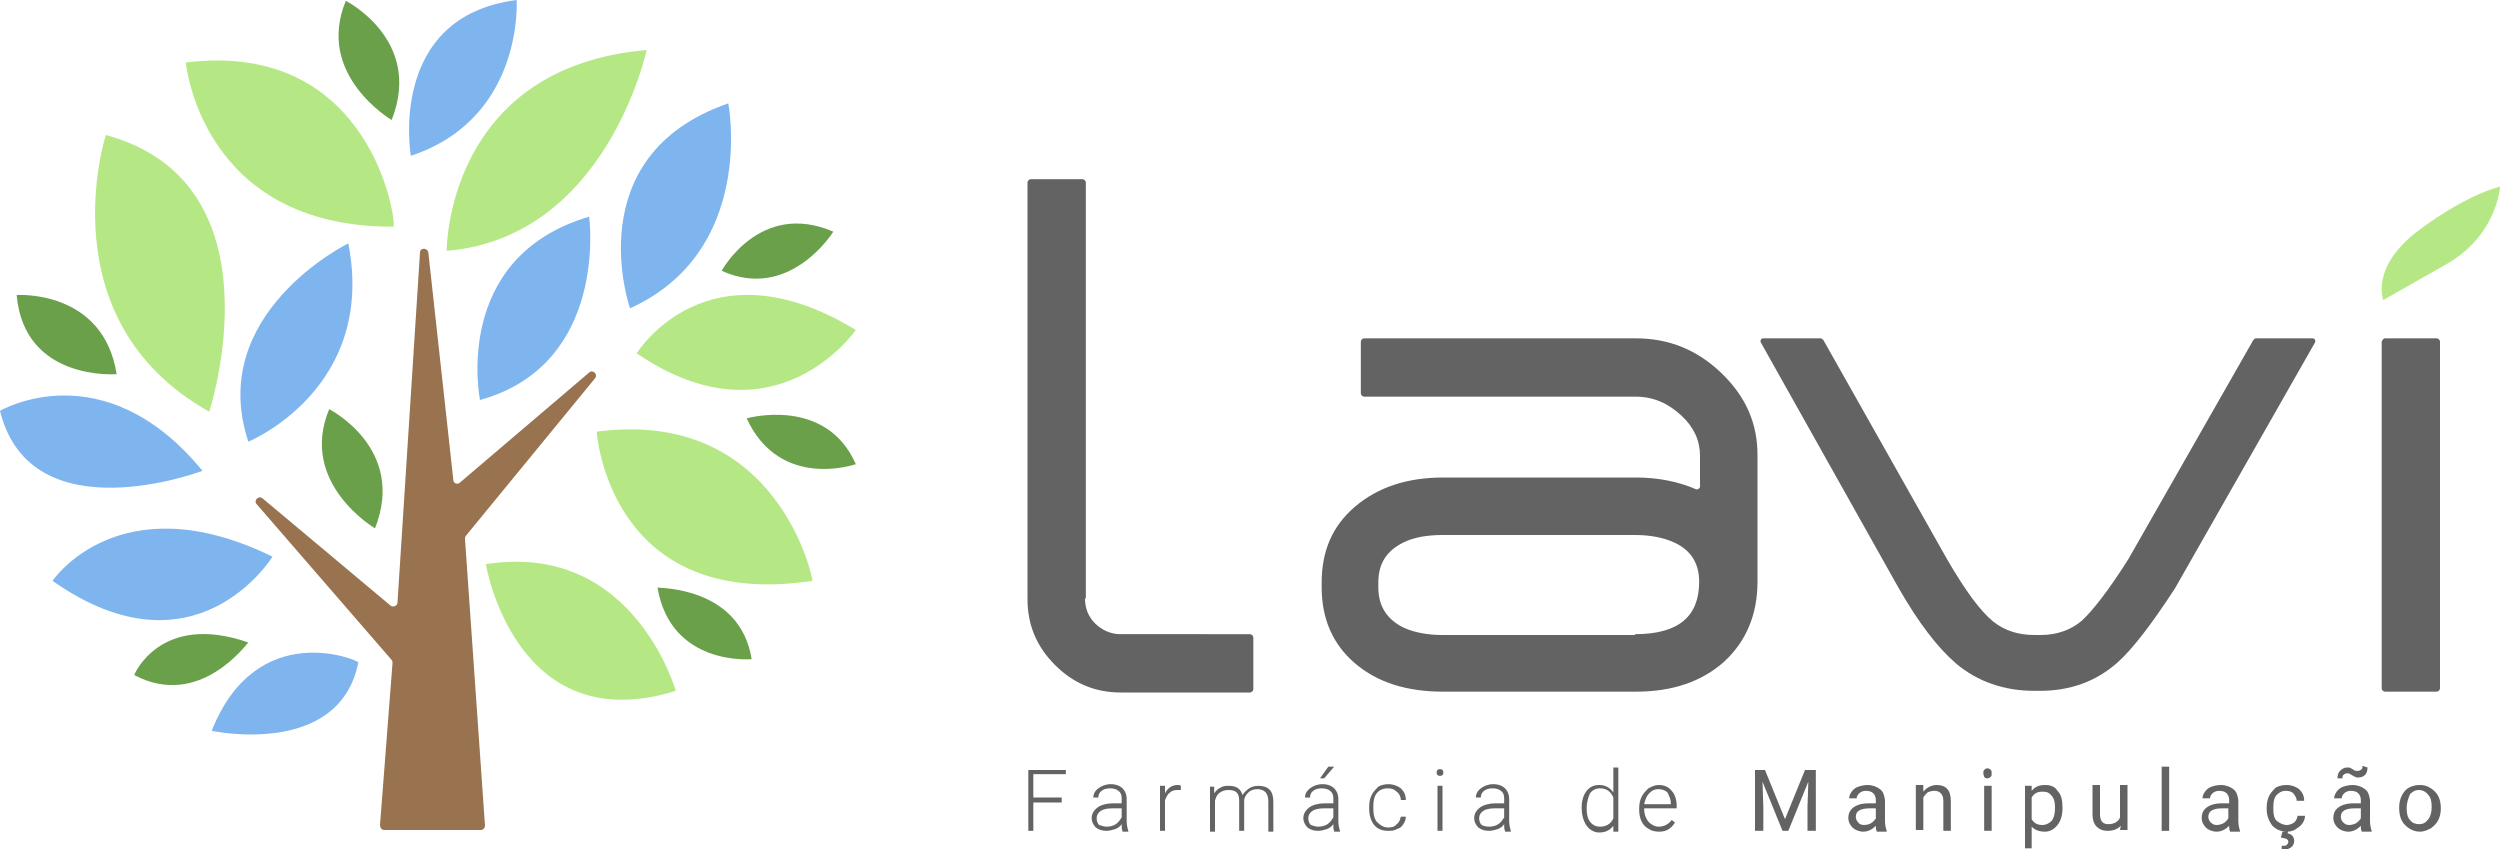 <?xml version="1.0" encoding="utf-8"?>
<!-- Generator: Adobe Illustrator 24.0.2, SVG Export Plug-In . SVG Version: 6.00 Build 0)  -->
<svg version="1.1" id="Camada_1" xmlns="http://www.w3.org/2000/svg" xmlns:xlink="http://www.w3.org/1999/xlink" x="0px" y="0px"
	 viewBox="0 0 300 101.9" style="enable-background:new 0 0 300 101.9;" xml:space="preserve">
<style type="text/css">
	.st0{fill:#636363;}
	.st1{fill:#B5E885;}
	.st2{fill:#99724F;}
	.st3{fill:#6BA04B;}
	.st4{fill:#7FB5EF;}
</style>
<g>
	<polygon class="st0" points="127.4,96.3 124,96.3 124,99.7 123.4,99.7 123.4,92.4 127.9,92.4 127.9,92.9 124,92.9 124,95.7 
		127.4,95.7 	"/>
	<path class="st0" d="M134.7,99.7c-0.1-0.2-0.1-0.4-0.1-0.8c-0.2,0.3-0.5,0.5-0.8,0.6c-0.3,0.1-0.7,0.2-1,0.2
		c-0.5,0-0.9-0.1-1.3-0.4c-0.3-0.3-0.5-0.7-0.5-1.1c0-0.5,0.2-0.9,0.7-1.3c0.4-0.3,1.1-0.5,1.8-0.5h1.1v-0.6c0-0.4-0.1-0.7-0.4-0.9
		c-0.2-0.2-0.6-0.3-1-0.3c-0.4,0-0.8,0.1-1,0.3c-0.3,0.2-0.4,0.5-0.4,0.8l-0.6,0c0-0.4,0.2-0.8,0.6-1.1c0.4-0.3,0.9-0.5,1.5-0.5
		c0.6,0,1.1,0.2,1.4,0.5c0.3,0.3,0.5,0.7,0.5,1.3v2.6c0,0.5,0.1,0.9,0.2,1.2v0.1H134.7z M132.8,99.2c0.4,0,0.8-0.1,1.1-0.3
		c0.3-0.2,0.5-0.5,0.7-0.8V97h-1.1c-0.6,0-1.1,0.1-1.4,0.3c-0.3,0.2-0.5,0.5-0.5,0.9c0,0.3,0.1,0.6,0.3,0.8
		C132.2,99.1,132.5,99.2,132.8,99.2"/>
	<path class="st0" d="M141.7,94.8c-0.1,0-0.3,0-0.4,0c-0.4,0-0.7,0.1-0.9,0.3c-0.3,0.2-0.4,0.5-0.6,0.9v3.7h-0.6v-5.4h0.6l0,0.9
		c0.3-0.6,0.8-1,1.5-1c0.2,0,0.3,0,0.4,0.1L141.7,94.8z"/>
	<path class="st0" d="M145.7,94.3l0,0.9c0.2-0.3,0.5-0.6,0.8-0.7c0.3-0.2,0.6-0.2,1-0.2c0.9,0,1.4,0.4,1.6,1.1
		c0.2-0.3,0.5-0.6,0.8-0.8c0.3-0.2,0.7-0.3,1.1-0.3c1.2,0,1.8,0.6,1.8,1.9v3.6h-0.6v-3.6c0-0.5-0.1-0.8-0.3-1.1
		c-0.2-0.2-0.5-0.4-1-0.4c-0.4,0-0.8,0.1-1.1,0.4c-0.3,0.3-0.5,0.6-0.5,1v3.6h-0.6v-3.6c0-0.5-0.1-0.8-0.3-1c-0.2-0.2-0.5-0.3-1-0.3
		c-0.4,0-0.7,0.1-1,0.3c-0.3,0.2-0.5,0.5-0.6,1v3.7h-0.6v-5.4H145.7z"/>
	<path class="st0" d="M160.1,99.7c-0.1-0.2-0.1-0.4-0.1-0.8c-0.2,0.3-0.5,0.5-0.8,0.6c-0.3,0.1-0.7,0.2-1,0.2
		c-0.5,0-0.9-0.1-1.3-0.4c-0.3-0.3-0.5-0.7-0.5-1.1c0-0.5,0.2-0.9,0.7-1.3c0.4-0.3,1.1-0.5,1.8-0.5h1.1v-0.6c0-0.4-0.1-0.7-0.4-0.9
		c-0.2-0.2-0.6-0.3-1-0.3c-0.4,0-0.8,0.1-1,0.3c-0.3,0.2-0.4,0.5-0.4,0.8l-0.6,0c0-0.4,0.2-0.8,0.6-1.1c0.4-0.3,0.9-0.5,1.5-0.5
		c0.6,0,1.1,0.2,1.4,0.5c0.3,0.3,0.5,0.7,0.5,1.3v2.6c0,0.5,0.1,0.9,0.2,1.2v0.1H160.1z M158.2,99.2c0.4,0,0.8-0.1,1.1-0.3
		c0.3-0.2,0.5-0.5,0.7-0.8V97h-1.1c-0.6,0-1.1,0.1-1.4,0.3c-0.3,0.2-0.5,0.5-0.5,0.9c0,0.3,0.1,0.6,0.3,0.8
		C157.6,99.1,157.9,99.2,158.2,99.2 M159.4,92h0.7l-1.2,1.4l-0.5,0L159.4,92z"/>
	<path class="st0" d="M166.6,99.3c0.4,0,0.8-0.1,1-0.4c0.3-0.2,0.4-0.5,0.5-0.9h0.6c0,0.3-0.1,0.6-0.3,0.9c-0.2,0.3-0.4,0.5-0.8,0.6
		c-0.3,0.2-0.7,0.2-1,0.2c-0.7,0-1.3-0.2-1.7-0.7c-0.4-0.5-0.6-1.2-0.6-2v-0.2c0-0.5,0.1-1,0.3-1.4c0.2-0.4,0.5-0.7,0.8-1
		c0.3-0.2,0.8-0.3,1.2-0.3c0.6,0,1.1,0.2,1.5,0.5c0.4,0.4,0.6,0.8,0.6,1.4h-0.6c0-0.4-0.2-0.8-0.5-1c-0.3-0.3-0.6-0.4-1.1-0.4
		c-0.5,0-1,0.2-1.3,0.6c-0.3,0.4-0.4,0.9-0.4,1.6v0.2c0,0.7,0.1,1.2,0.4,1.6C165.7,99.1,166.1,99.3,166.6,99.3"/>
	<path class="st0" d="M172.4,92.7c0-0.1,0-0.2,0.1-0.3c0.1-0.1,0.2-0.1,0.3-0.1c0.1,0,0.2,0,0.3,0.1c0.1,0.1,0.1,0.2,0.1,0.3
		c0,0.1,0,0.2-0.1,0.3c-0.1,0.1-0.2,0.1-0.3,0.1c-0.1,0-0.2,0-0.3-0.1C172.4,92.9,172.4,92.8,172.4,92.7 M173.1,99.7h-0.6v-5.4h0.6
		V99.7z"/>
	<path class="st0" d="M180.6,99.7c-0.1-0.2-0.1-0.4-0.1-0.8c-0.2,0.3-0.5,0.5-0.8,0.6c-0.3,0.1-0.7,0.2-1,0.2
		c-0.5,0-0.9-0.1-1.3-0.4c-0.3-0.3-0.5-0.7-0.5-1.1c0-0.5,0.2-0.9,0.7-1.3c0.4-0.3,1.1-0.5,1.8-0.5h1.1v-0.6c0-0.4-0.1-0.7-0.4-0.9
		c-0.2-0.2-0.6-0.3-1-0.3c-0.4,0-0.8,0.1-1,0.3c-0.3,0.2-0.4,0.5-0.4,0.8l-0.6,0c0-0.4,0.2-0.8,0.6-1.1c0.4-0.3,0.9-0.5,1.5-0.5
		c0.6,0,1.1,0.2,1.4,0.5c0.3,0.3,0.5,0.7,0.5,1.3v2.6c0,0.5,0.1,0.9,0.2,1.2v0.1H180.6z M178.7,99.2c0.4,0,0.8-0.1,1.1-0.3
		c0.3-0.2,0.5-0.5,0.7-0.8V97h-1.1c-0.6,0-1.1,0.1-1.4,0.3c-0.3,0.2-0.5,0.5-0.5,0.9c0,0.3,0.1,0.6,0.3,0.8
		C178,99.1,178.3,99.2,178.7,99.2"/>
	<path class="st0" d="M189.8,96.9c0-0.8,0.2-1.5,0.6-2c0.4-0.5,0.9-0.7,1.5-0.7c0.7,0,1.3,0.3,1.7,0.9v-3h0.6v7.7h-0.6l0-0.7
		c-0.4,0.5-0.9,0.8-1.7,0.8c-0.6,0-1.1-0.3-1.5-0.8C190,98.5,189.8,97.8,189.8,96.9L189.8,96.9z M190.4,97c0,0.7,0.1,1.2,0.4,1.6
		c0.3,0.4,0.7,0.6,1.2,0.6c0.7,0,1.3-0.3,1.6-1v-2.5c-0.3-0.7-0.8-1.1-1.6-1.1c-0.5,0-0.9,0.2-1.2,0.6
		C190.6,95.7,190.4,96.2,190.4,97"/>
	<path class="st0" d="M199.1,99.8c-0.5,0-0.9-0.1-1.2-0.3c-0.4-0.2-0.7-0.5-0.9-0.9c-0.2-0.4-0.3-0.9-0.3-1.4v-0.2
		c0-0.5,0.1-1,0.3-1.4c0.2-0.4,0.5-0.7,0.8-1c0.4-0.2,0.8-0.4,1.2-0.4c0.7,0,1.2,0.2,1.6,0.7c0.4,0.4,0.6,1.1,0.6,1.8V97h-3.9v0.1
		c0,0.6,0.2,1.1,0.5,1.5c0.4,0.4,0.8,0.6,1.3,0.6c0.3,0,0.6-0.1,0.8-0.2c0.2-0.1,0.5-0.3,0.7-0.6l0.4,0.3
		C200.5,99.5,199.9,99.8,199.1,99.8 M199,94.7c-0.5,0-0.8,0.2-1.1,0.5c-0.3,0.3-0.5,0.8-0.6,1.3h3.2v-0.1c0-0.5-0.2-0.9-0.4-1.3
		C199.8,94.8,199.4,94.7,199,94.7"/>
	<polygon class="st0" points="211.8,92.4 214.2,98.3 216.6,92.4 217.9,92.4 217.9,99.7 216.9,99.7 216.9,96.8 217,93.8 214.6,99.7 
		213.9,99.7 211.5,93.8 211.6,96.8 211.6,99.7 210.6,99.7 210.6,92.4 	"/>
	<path class="st0" d="M225.2,99.7c-0.1-0.1-0.1-0.3-0.1-0.6c-0.4,0.4-0.9,0.7-1.5,0.7c-0.5,0-1-0.2-1.3-0.5
		c-0.3-0.3-0.5-0.7-0.5-1.1c0-0.6,0.2-1,0.6-1.3c0.4-0.3,1-0.5,1.8-0.5h0.9V96c0-0.3-0.1-0.6-0.3-0.8c-0.2-0.2-0.5-0.3-0.9-0.3
		c-0.3,0-0.6,0.1-0.8,0.3c-0.2,0.2-0.3,0.4-0.3,0.6h-0.9c0-0.3,0.1-0.5,0.3-0.8c0.2-0.3,0.5-0.5,0.8-0.6c0.3-0.1,0.7-0.2,1.1-0.2
		c0.6,0,1.1,0.2,1.5,0.5c0.4,0.3,0.5,0.7,0.6,1.3v2.5c0,0.5,0.1,0.9,0.2,1.2v0.1H225.2z M223.7,99c0.3,0,0.6-0.1,0.8-0.2
		c0.3-0.2,0.4-0.3,0.6-0.6V97h-0.7c-1.1,0-1.7,0.3-1.7,1c0,0.3,0.1,0.5,0.3,0.7C223.1,98.9,223.4,99,223.7,99"/>
	<path class="st0" d="M230.8,94.3l0,0.7c0.4-0.5,1-0.8,1.6-0.8c1.1,0,1.7,0.6,1.7,1.9v3.6h-0.9v-3.6c0-0.4-0.1-0.7-0.3-0.9
		c-0.2-0.2-0.4-0.3-0.8-0.3c-0.3,0-0.6,0.1-0.8,0.2c-0.2,0.2-0.4,0.4-0.5,0.6v3.9h-0.9v-5.4H230.8z"/>
	<path class="st0" d="M238,92.8c0-0.2,0-0.3,0.1-0.4c0.1-0.1,0.2-0.2,0.4-0.2c0.2,0,0.3,0.1,0.4,0.2c0.1,0.1,0.1,0.2,0.1,0.4
		c0,0.2,0,0.3-0.1,0.4c-0.1,0.1-0.2,0.2-0.4,0.2c-0.2,0-0.3,0-0.4-0.2C238.1,93.1,238,93,238,92.8 M239,99.7h-0.9v-5.4h0.9V99.7z"/>
	<path class="st0" d="M247.5,97c0,0.8-0.2,1.5-0.6,2c-0.4,0.5-0.9,0.8-1.5,0.8c-0.7,0-1.2-0.2-1.6-0.6v2.6H243v-7.5h0.8l0,0.6
		c0.4-0.5,0.9-0.7,1.6-0.7c0.7,0,1.2,0.2,1.5,0.7C247.4,95.4,247.5,96.1,247.5,97L247.5,97z M246.6,96.9c0-0.6-0.1-1.1-0.4-1.4
		c-0.3-0.4-0.6-0.5-1.1-0.5c-0.6,0-1,0.2-1.3,0.7v2.6c0.3,0.5,0.7,0.7,1.3,0.7c0.4,0,0.8-0.2,1.1-0.5
		C246.5,98.1,246.6,97.6,246.6,96.9"/>
	<path class="st0" d="M254.5,99.1c-0.4,0.4-0.9,0.6-1.6,0.6c-0.6,0-1-0.2-1.3-0.5c-0.3-0.3-0.5-0.8-0.5-1.5v-3.5h0.9v3.5
		c0,0.8,0.3,1.2,1,1.2c0.7,0,1.2-0.3,1.4-0.8v-3.9h0.9v5.4h-0.9L254.5,99.1z"/>
	<rect x="259.4" y="92" class="st0" width="0.9" height="7.7"/>
	<path class="st0" d="M267.6,99.7c-0.1-0.1-0.1-0.3-0.1-0.6c-0.4,0.4-0.9,0.7-1.5,0.7c-0.5,0-1-0.2-1.3-0.5
		c-0.3-0.3-0.5-0.7-0.5-1.1c0-0.6,0.2-1,0.6-1.3c0.4-0.3,1-0.5,1.8-0.5h0.9V96c0-0.3-0.1-0.6-0.3-0.8c-0.2-0.2-0.5-0.3-0.9-0.3
		c-0.3,0-0.6,0.1-0.8,0.3c-0.2,0.2-0.3,0.4-0.3,0.6h-0.9c0-0.3,0.1-0.5,0.3-0.8c0.2-0.3,0.5-0.5,0.8-0.6c0.3-0.1,0.7-0.2,1.1-0.2
		c0.6,0,1.1,0.2,1.5,0.5c0.4,0.3,0.5,0.7,0.6,1.3v2.5c0,0.5,0.1,0.9,0.2,1.2v0.1H267.6z M266,99c0.3,0,0.6-0.1,0.8-0.2
		c0.3-0.2,0.4-0.3,0.6-0.6V97h-0.7c-1.1,0-1.7,0.3-1.7,1c0,0.3,0.1,0.5,0.3,0.7C265.5,98.9,265.7,99,266,99"/>
	<path class="st0" d="M274.4,99c0.3,0,0.6-0.1,0.9-0.3c0.2-0.2,0.4-0.5,0.4-0.8h0.9c0,0.3-0.1,0.6-0.3,0.9c-0.2,0.3-0.5,0.5-0.8,0.7
		c-0.3,0.2-0.7,0.3-1,0.3c-0.7,0-1.3-0.2-1.8-0.7c-0.4-0.5-0.7-1.2-0.7-2v-0.2c0-0.5,0.1-1,0.3-1.4c0.2-0.4,0.5-0.7,0.8-1
		c0.4-0.2,0.8-0.3,1.3-0.3c0.6,0,1.1,0.2,1.5,0.5c0.4,0.4,0.6,0.8,0.6,1.4h-0.9c0-0.4-0.2-0.6-0.4-0.9c-0.2-0.2-0.5-0.3-0.9-0.3
		c-0.5,0-0.8,0.2-1.1,0.5c-0.3,0.3-0.4,0.8-0.4,1.5v0.2c0,0.6,0.1,1.1,0.4,1.4C273.6,98.8,274,99,274.4,99 M274.6,99.7l-0.1,0.3
		c0.5,0.1,0.8,0.4,0.8,0.9c0,0.3-0.1,0.6-0.4,0.8c-0.3,0.2-0.6,0.3-1.1,0.3l0-0.5c0.3,0,0.5,0,0.6-0.1c0.1-0.1,0.2-0.2,0.2-0.4
		c0-0.1-0.1-0.3-0.2-0.3c-0.1-0.1-0.3-0.1-0.7-0.2l0.2-0.7H274.6z"/>
	<path class="st0" d="M283.4,99.7c-0.1-0.1-0.1-0.3-0.1-0.6c-0.4,0.4-0.9,0.7-1.5,0.7c-0.5,0-1-0.2-1.3-0.5
		c-0.3-0.3-0.5-0.7-0.5-1.1c0-0.6,0.2-1,0.6-1.3c0.4-0.3,1-0.5,1.8-0.5h0.9V96c0-0.3-0.1-0.6-0.3-0.8c-0.2-0.2-0.5-0.3-0.9-0.3
		c-0.3,0-0.6,0.1-0.8,0.3c-0.2,0.2-0.3,0.4-0.3,0.6h-0.9c0-0.3,0.1-0.5,0.3-0.8c0.2-0.3,0.5-0.5,0.8-0.6c0.3-0.1,0.7-0.2,1.1-0.2
		c0.6,0,1.1,0.2,1.5,0.5c0.4,0.3,0.5,0.7,0.6,1.3v2.5c0,0.5,0.1,0.9,0.2,1.2v0.1H283.4z M284.1,92.1c0,0.4-0.1,0.7-0.3,0.9
		c-0.2,0.2-0.5,0.3-0.8,0.3c-0.1,0-0.3,0-0.4-0.1c-0.1,0-0.2-0.1-0.4-0.2c-0.2-0.1-0.3-0.2-0.4-0.2c-0.1,0-0.2,0-0.2,0
		c-0.1,0-0.3,0.1-0.4,0.2c-0.1,0.1-0.1,0.2-0.1,0.4l-0.6,0c0-0.4,0.1-0.7,0.3-0.9c0.2-0.2,0.5-0.4,0.8-0.4c0.1,0,0.2,0,0.3,0
		c0.1,0,0.2,0.1,0.4,0.2c0.2,0.1,0.3,0.2,0.4,0.2c0.1,0,0.2,0,0.3,0c0.1,0,0.3-0.1,0.4-0.2c0.1-0.1,0.1-0.2,0.1-0.4L284.1,92.1z
		 M281.9,99c0.3,0,0.6-0.1,0.8-0.2c0.3-0.2,0.4-0.3,0.6-0.6V97h-0.7c-1.1,0-1.7,0.3-1.7,1c0,0.3,0.1,0.5,0.3,0.7
		C281.4,98.9,281.6,99,281.9,99"/>
	<path class="st0" d="M287.9,96.9c0-0.5,0.1-1,0.3-1.4c0.2-0.4,0.5-0.8,0.9-1c0.4-0.2,0.8-0.3,1.3-0.3c0.7,0,1.3,0.3,1.8,0.8
		c0.5,0.5,0.7,1.2,0.7,2V97c0,0.5-0.1,1-0.3,1.4c-0.2,0.4-0.5,0.7-0.9,1c-0.4,0.2-0.8,0.4-1.3,0.4c-0.7,0-1.3-0.3-1.8-0.8
		C288.1,98.5,287.9,97.8,287.9,96.9L287.9,96.9z M288.8,97c0,0.6,0.1,1.1,0.4,1.4c0.3,0.4,0.7,0.5,1.1,0.5c0.5,0,0.8-0.2,1.1-0.6
		c0.3-0.4,0.4-0.9,0.4-1.5c0-0.6-0.1-1.1-0.4-1.4c-0.3-0.4-0.7-0.6-1.1-0.6c-0.5,0-0.8,0.2-1.1,0.5C289,95.8,288.8,96.3,288.8,97"/>
	<path class="st0" d="M130.2,71.8c0,1.2,0.4,2.2,1.2,3c0.8,0.8,1.9,1.3,3,1.3H150c0.2,0,0.4,0.2,0.4,0.4v6.2c0,0.2-0.2,0.4-0.4,0.4
		h-15.5c-3.1,0-5.7-1.1-7.9-3.3c-2.2-2.2-3.3-4.8-3.3-7.9V21.9c0-0.2,0.2-0.4,0.4-0.4h6.2c0.2,0,0.4,0.2,0.4,0.4V71.8z"/>
	<path class="st0" d="M210.9,69.8c0,4-1.4,7.2-4,9.6c-2.7,2.4-6.2,3.6-10.6,3.6h-23.1c-4.4,0-7.9-1.1-10.6-3.4c-2.7-2.3-4-5.4-4-9.1
		v-0.6c0-3.8,1.3-6.8,4-9.1c2.7-2.3,6.2-3.5,10.6-3.5h23.1c2.7,0,5.1,0.5,7.2,1.4c0.2,0.1,0.5-0.1,0.5-0.3v-3.7
		c0-1.8-0.7-3.4-2.2-4.8c-1.6-1.5-3.4-2.3-5.5-2.3h-32.6c-0.2,0-0.4-0.2-0.4-0.4V41c0-0.2,0.2-0.4,0.4-0.4h32.6
		c4,0,7.4,1.4,10.3,4.2c2.9,2.8,4.3,6,4.3,9.8V69.8z M196.2,76.1c5.2,0,7.7-2.1,7.7-6.3c0-2.2-1-3.8-3-4.7c-1.3-0.6-2.9-0.9-4.7-0.9
		h-23.1c-1.9,0-3.5,0.3-4.7,0.9c-2,1-3,2.5-3,4.8v0.6c0,2.2,1,3.8,3,4.8c1.3,0.6,2.9,0.9,4.7,0.9H196.2z"/>
	<path class="st0" d="M277.5,40.6c0.3,0,0.4,0.3,0.3,0.5l-16.8,29.5c-2.8,4.3-5.1,7.3-6.9,8.9c-2.6,2.3-5.7,3.4-9.3,3.4h-0.7
		c-3.6,0-6.8-1.1-9.4-3.3c-2.2-1.9-4.5-4.9-6.9-9.1l-16.5-29.4c-0.1-0.2,0-0.5,0.3-0.5h6.9c0.1,0,0.2,0.1,0.3,0.2l14.9,26.4
		c2.1,3.6,3.9,6.1,5.5,7.4c1.4,1.1,3,1.6,5,1.6h0.7c1.9,0,3.6-0.6,4.9-1.7c1.3-1.2,3.2-3.6,5.6-7.4c0,0,0,0,0,0l15-26.3
		c0.1-0.1,0.2-0.2,0.3-0.2H277.5z"/>
	<path class="st0" d="M286.2,40.6h6.2c0.2,0,0.4,0.2,0.4,0.4v41.6c0,0.2-0.2,0.4-0.4,0.4h-6.2c-0.2,0-0.4-0.2-0.4-0.4V41
		C285.9,40.8,286,40.6,286.2,40.6"/>
	<path class="st1" d="M300,22.4c0,0-0.3,5.9-6.6,9.4l-7.4,4.2c0,0-1.6-4,4.3-8.4C296.2,23.2,300,22.4,300,22.4"/>
	<path class="st2" d="M46.1,99.6h11.6c0.3,0,0.5-0.3,0.5-0.5l-2.4-34.4c0-0.1,0-0.3,0.1-0.4l15.5-18.9c0.4-0.5-0.3-1.1-0.7-0.7
		L55.2,57.9c-0.3,0.3-0.8,0.1-0.8-0.3l-3-27.3c-0.1-0.6-1-0.6-1,0l-2.7,42c0,0.4-0.5,0.6-0.8,0.4L31.5,59.8
		c-0.5-0.4-1.1,0.3-0.7,0.7L47,79.2c0.1,0.1,0.1,0.2,0.1,0.4L45.6,99C45.6,99.3,45.8,99.6,46.1,99.6"/>
	<path class="st3" d="M86.6,32.5c0,0,4.6-8.5,13.4-4.7C100,27.8,94.8,36.2,86.6,32.5"/>
	<path class="st3" d="M102.7,55.7c0,0-9.1,3.2-13.1-5.5C89.6,50.2,99.1,47.5,102.7,55.7"/>
	<path class="st3" d="M90.2,79.1c0,0-9.7,0.9-11.3-8.6C78.9,70.6,88.8,70.3,90.2,79.1"/>
	<path class="st3" d="M16.1,81c0,0,3.1-7.6,13.7-3.9C29.7,77.1,24,85.2,16.1,81"/>
	<path class="st3" d="M2,35.4c0,0,10.4-0.7,12,9.5C14,44.9,2.9,45.8,2,35.4"/>
	<path class="st3" d="M41.5,0.1c0,0,9.3,4.7,5.5,14.3C47,14.4,37.8,9,41.5,0.1"/>
	<path class="st3" d="M39.5,49.1c0,0,9.3,4.7,5.5,14.3C45,63.4,35.8,58,39.5,49.1"/>
	<path class="st1" d="M22.3,7.5c0,0,1.8,19.8,24.9,19.7C47.7,27.1,44.8,4.7,22.3,7.5"/>
	<path class="st1" d="M53.6,30.1C72.8,28.5,77.6,6,77.6,6C53.5,8.1,53.6,30.1,53.6,30.1"/>
	<path class="st1" d="M58.3,67.7c0,0,3.5,21.2,22.8,15.2C81.1,83,76.1,64.9,58.3,67.7"/>
	<path class="st1" d="M71.6,51.8c0,0,1.4,21.6,25.9,17.9C97.6,69.7,93.5,48.9,71.6,51.8"/>
	<path class="st4" d="M0,49.3c3.7,15,24.3,7.2,24.3,7.2C12.4,42,0,49.3,0,49.3"/>
	<path class="st4" d="M25.4,87.7c0,0,15.3,3.3,17.6-8.2C43,79.2,30.8,74.1,25.4,87.7"/>
	<path class="st4" d="M62,0C46.4,2,49.3,18.7,49.3,18.7C62.9,14.2,62,0,62,0"/>
	<path class="st4" d="M70.7,26c-16.6,4.9-13.1,22-13.1,22C73.1,43.7,70.7,26,70.7,26"/>
	<path class="st4" d="M6.3,69.7c17.2,12.1,26.4-2.9,26.4-2.9C14.3,57.8,6.3,69.7,6.3,69.7"/>
	<path class="st4" d="M87.4,12.4C69.2,18.7,75.6,37,75.6,37C90.8,30.1,87.4,12.4,87.4,12.4"/>
	<path class="st4" d="M41.8,29.2c0,0-17.1,8.4-12,23.8C29.8,53,45.2,46.7,41.8,29.2"/>
	<path class="st1" d="M12.7,16.2c0,0-7.2,22.2,12.4,33.2C25.1,49.5,34.1,22,12.7,16.2"/>
	<path class="st1" d="M76.4,42.4c16.6,11.3,26.3-2.8,26.3-2.8C84.8,28.7,76.4,42.4,76.4,42.4"/>
</g>
</svg>
